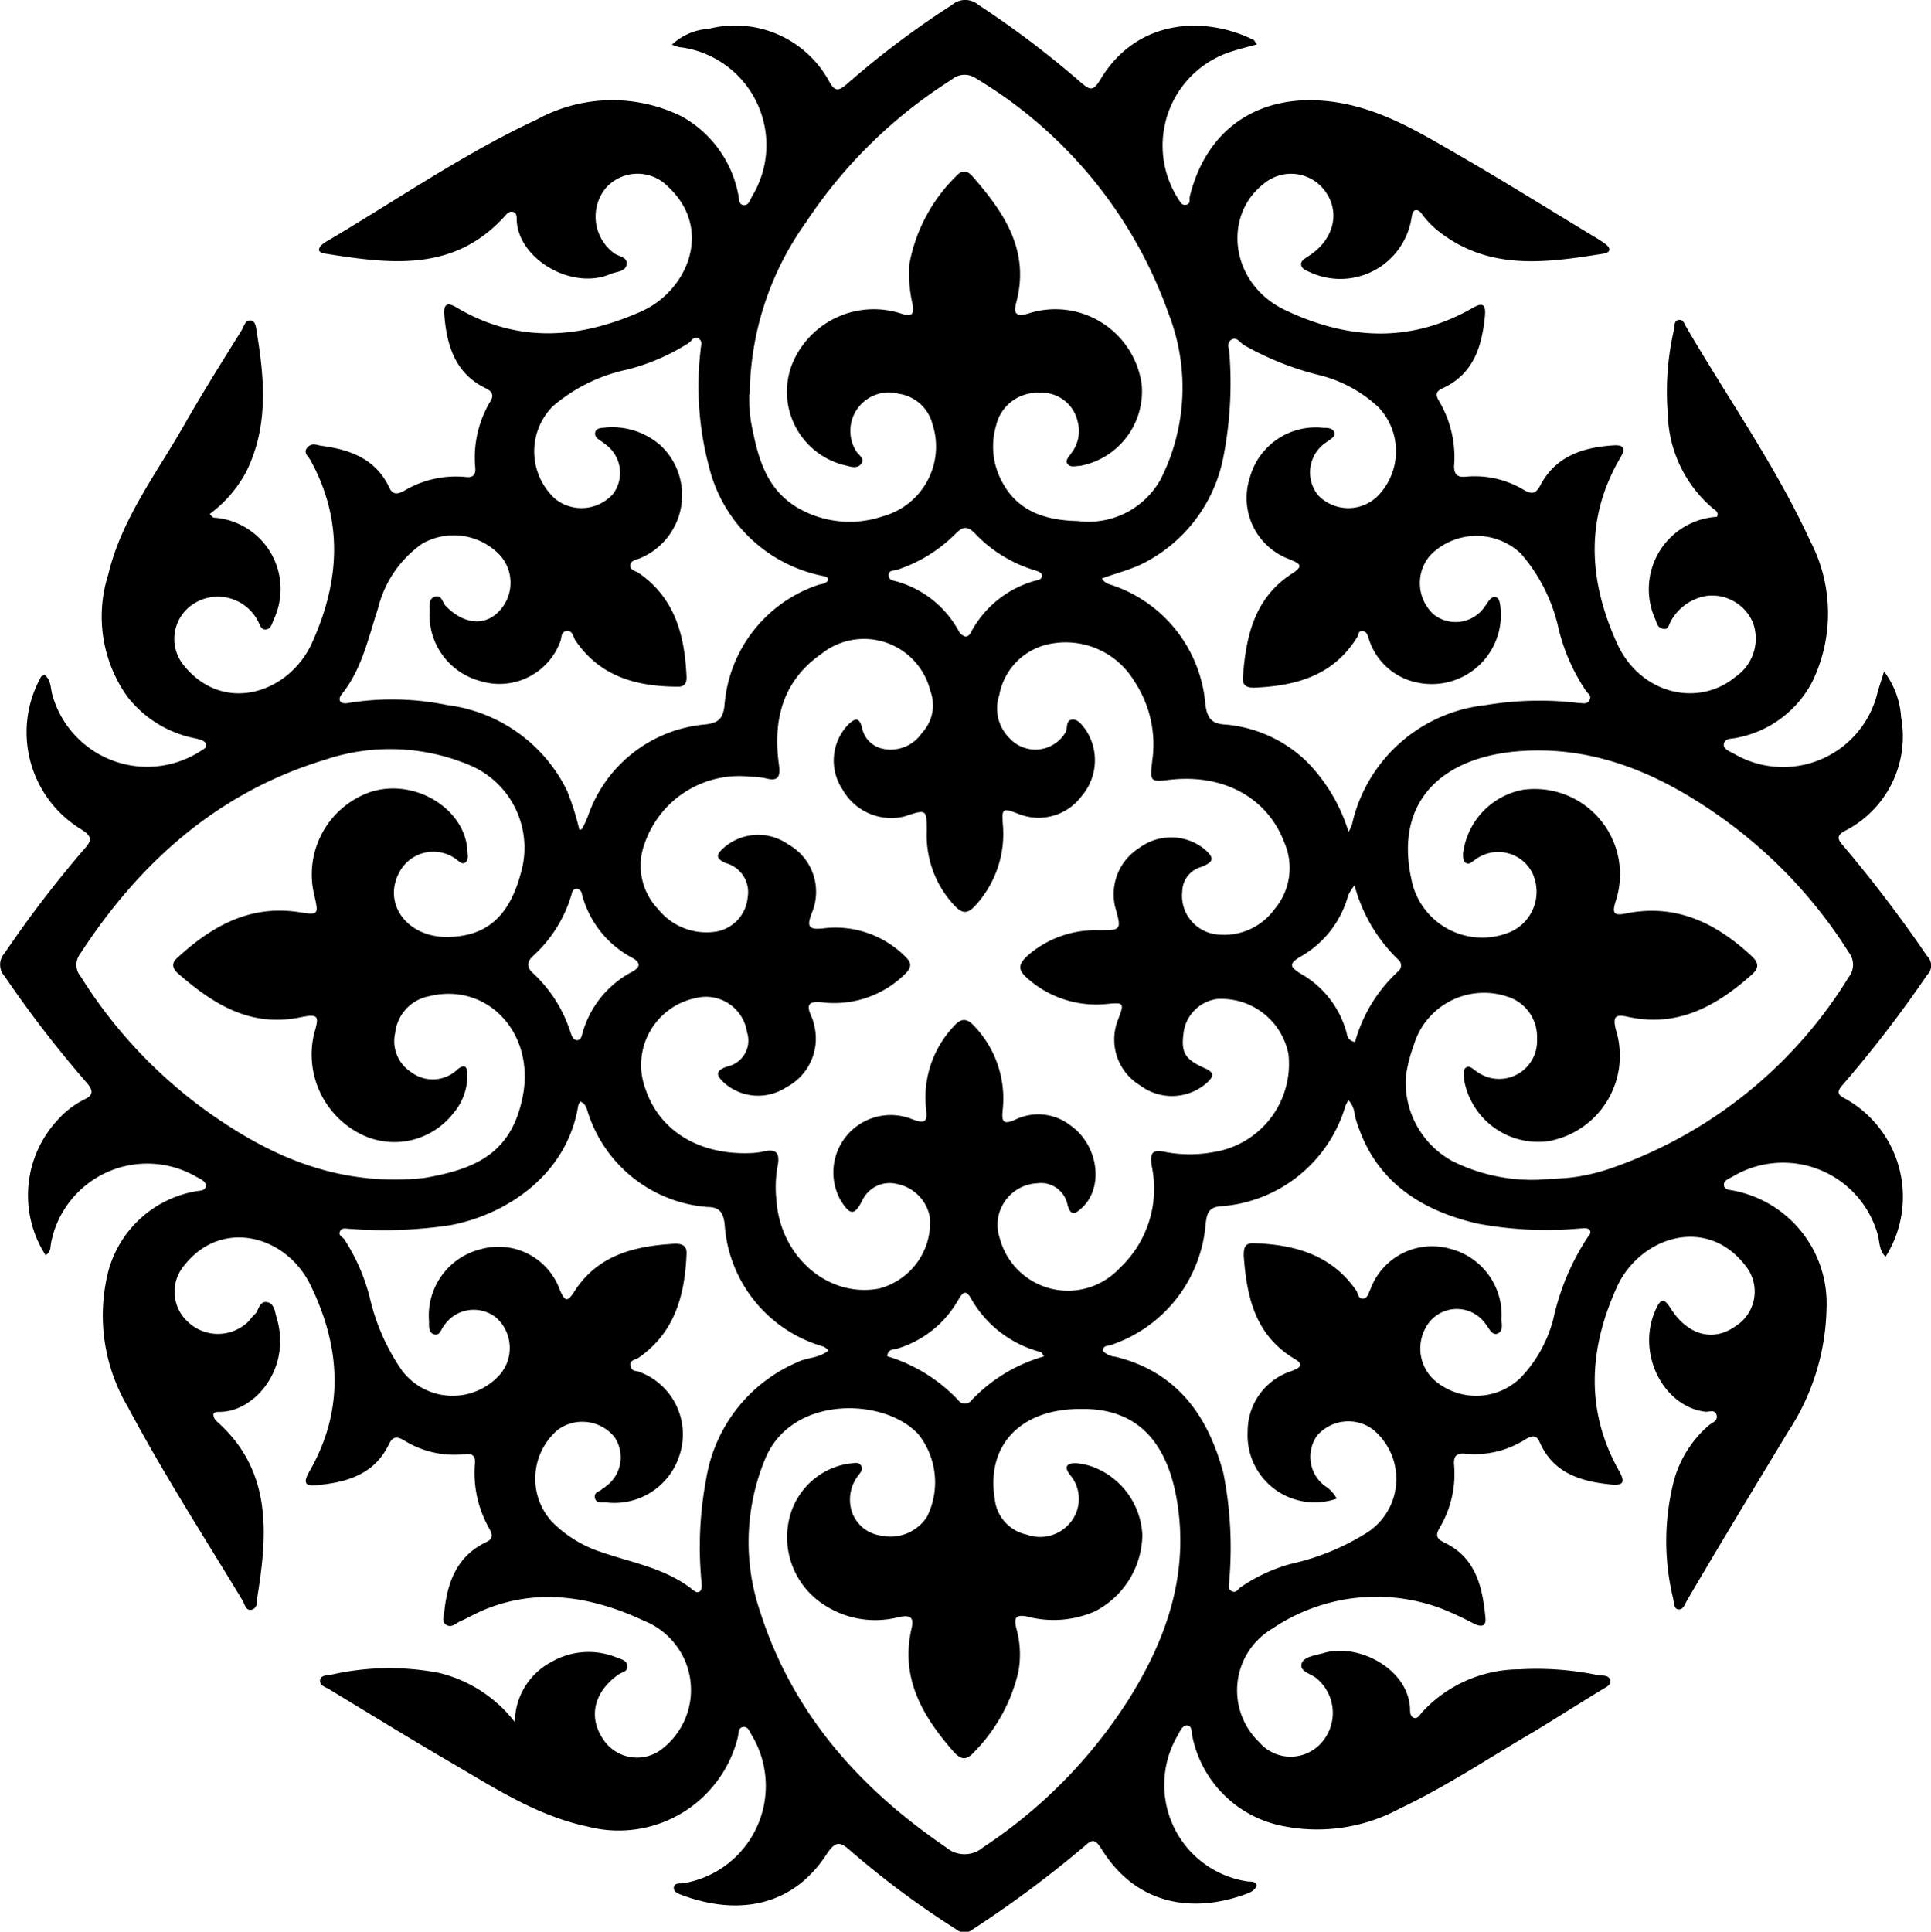 <svg xmlns="http://www.w3.org/2000/svg" viewBox="0 0 113.12 113.15"><g id="Layer_2" data-name="Layer 2"><g id="Layer_1-2" data-name="Layer 1"><path d="M30.16,100.87a4,4,0,0,1,2.14-3.52,4.34,4.34,0,0,1,3.83-.26c.24.1.6.15.62.5s-.32.35-.51.49c-1.43,1-1.79,2.46-.93,3.76a2.37,2.37,0,0,0,3.54.55,4.36,4.36,0,0,0-1.12-7.45c-3-1.41-6.26-2-9.52-.58-.43.19-.85.43-1.28.62-.24.12-.48.38-.78.2s-.15-.52-.12-.79c.18-1.74.75-3.26,2.47-4.07.4-.19.35-.44.17-.77a6.6,6.6,0,0,1-.85-3.82c.05-.5-.19-.6-.62-.55a5.55,5.55,0,0,1-3.53-.81c-.42-.25-.67-.23-.89.23-.87,1.81-2.54,2.25-4.32,2.4-.77.07-.58-.38-.32-.84,2.07-3.61,1.8-7.3.05-10.88-1.41-2.91-5.18-3.94-7.37-1.19A2.38,2.38,0,0,0,11,77.42a2.55,2.55,0,0,0,3.44.09c.19-.16.32-.39.51-.55s.23-.76.68-.69.47.57.57.9c.9,2.93-1.24,5.51-3.3,5.53-.16,0-.37,0-.4.14a.55.55,0,0,0,.18.4c3.27,2.88,3,6.58,2.39,10.33,0,.26,0,.65-.34.72s-.4-.34-.53-.56C11.94,90,9.55,86.28,7.49,82.41a10.52,10.52,0,0,1-1.13-8,6.46,6.46,0,0,1,5.05-4.62c.23-.06.59,0,.64-.29s-.28-.43-.53-.56A5.74,5.74,0,0,0,3,72.76c-.06.27,0,.58-.33.76a6.48,6.48,0,0,1,.69-7.9,5.24,5.24,0,0,1,1.56-1.21c.56-.25.56-.54.15-1A67.14,67.14,0,0,1,.27,57.18a1,1,0,0,1,0-1.35,66.93,66.93,0,0,1,4.65-6.08c.51-.54.46-.79-.19-1.19a6.65,6.65,0,0,1-2.35-8.87c0-.07.14-.11.22-.17.38.29.36.74.45,1.12A5.77,5.77,0,0,0,11.74,44c.15-.11.38-.17.33-.4s-.38-.29-.62-.35a6.64,6.64,0,0,1-4-2.46,8.08,8.08,0,0,1-1.11-7.13c.78-3.28,2.85-5.95,4.48-8.82C11.87,23,13,21.2,14.14,19.37c.14-.23.22-.62.53-.6s.33.43.37.68c.46,2.77.69,5.52-.6,8.15a7.42,7.42,0,0,1-2.16,2.51c.12.11.18.2.25.21a4.19,4.19,0,0,1,3.49,6c-.1.24-.15.52-.45.55s-.35-.31-.47-.51a2.64,2.64,0,0,0-3.75-1,2.44,2.44,0,0,0-.57,3.63c2.36,2.89,6.16,1.58,7.48-1.3,1.63-3.57,1.89-7.16-.07-10.73-.13-.23-.45-.45-.18-.75s.53-.14.8-.1c1.7.22,3.2.76,4,2.46.2.44.51.37.86.18a5.9,5.9,0,0,1,3.62-.81c.41.05.59-.13.55-.55a6.41,6.41,0,0,1,.89-3.89c.2-.34.12-.56-.26-.75-1.79-.86-2.29-2.47-2.44-4.28-.05-.6.12-.81.68-.48,3.58,2.14,7.24,1.87,10.88.24,2.69-1.21,4.22-4.82,1.54-7.3a2.48,2.48,0,0,0-3.69.14A2.66,2.66,0,0,0,36,14.85c.27.18.78.21.71.64s-.59.41-.92.55c-2.28,1-5.45-.88-5.52-3.16,0-.18,0-.42-.22-.47s-.35.1-.48.25c-3,3.32-6.76,2.79-10.55,2.19-.47-.08-.38-.33-.1-.57l.16-.11C23.21,11.74,27.15,9,31.45,7a9.18,9.18,0,0,1,8.47-.19,6.66,6.66,0,0,1,3.33,4.59c.06.22,0,.57.3.61s.38-.27.5-.5a5.78,5.78,0,0,0-4.16-8.74c-.15,0-.29-.08-.53-.15a3.43,3.43,0,0,1,2.15-.93,6.27,6.27,0,0,1,7.08,3.11c.32.56.53.54,1,.14A52.07,52.07,0,0,1,55.78.28a1.18,1.18,0,0,1,1.53,0,55.83,55.83,0,0,1,6,4.54c.53.46.72.55,1.15-.16,2.14-3.58,6.11-3.73,8.94-2.34.07,0,.11.13.23.28-.56.15-1.07.28-1.56.44a5.78,5.78,0,0,0-3.06,8.59c.12.18.22.43.49.36s.16-.31.2-.48c1-4.08,4.19-6.11,8.37-5.55,2.8.38,5.09,1.8,7.43,3.15,2.65,1.53,5.24,3.15,7.85,4.73a7,7,0,0,1,.64.41c.34.24.46.52-.08.61-3.27.52-6.53,1-9.46-1.18a5.09,5.09,0,0,1-1.14-1.13c-.1-.13-.2-.26-.38-.24s-.2.27-.24.44a4.22,4.22,0,0,1-6,3.17c-.21-.09-.43-.18-.47-.41s.26-.39.45-.52c1.56-1,1.9-2.75.79-4a2.47,2.47,0,0,0-3.4-.25c-2.46,1.89-2,5.87,1.2,7.41,3.62,1.73,7.33,2,11-.11.59-.34.79-.23.73.47-.18,1.8-.67,3.41-2.5,4.24-.41.19-.38.41-.19.74a6.44,6.44,0,0,1,.88,3.81c0,.52.23.67.7.62a5.57,5.57,0,0,1,3.43.8c.48.26.69.16.94-.32.93-1.74,2.58-2.22,4.38-2.32.65,0,.51.36.28.75-2.08,3.56-1.83,7.18-.21,10.79,1.31,3,4.75,3.88,7,2a2.71,2.71,0,0,0,1-3.12A2.6,2.6,0,0,0,100,34.9a2.9,2.9,0,0,0-2.1,1.45c-.13.18-.14.56-.48.48s-.35-.32-.45-.56a4.25,4.25,0,0,1,3.61-6c.14-.29-.13-.4-.27-.52A7.49,7.49,0,0,1,97.7,24.2a16.07,16.07,0,0,1,.39-5c0-.18,0-.42.25-.46s.32.19.4.34c2.44,4.2,5.27,8.18,7.3,12.6a9.15,9.15,0,0,1,.14,8.22,6.3,6.3,0,0,1-4.47,3.32c-.27.07-.64,0-.72.33s.35.46.59.6a5.69,5.69,0,0,0,8.4-3.56c.1-.36.22-.71.39-1.26a5,5,0,0,1,1,2.69,6.21,6.21,0,0,1-3.3,6.65c-.51.28-.42.5-.1.86A79.07,79.07,0,0,1,112.89,56a.77.77,0,0,1,0,1.11,70.51,70.51,0,0,1-4.95,6.44c-.51.56-.06.67.29.88a6.58,6.58,0,0,1,2.23,9.18c-.39-.36-.34-.87-.46-1.29a5.76,5.76,0,0,0-8.52-3.39c-.21.12-.52.21-.49.5s.38.26.61.32A6.73,6.73,0,0,1,107,76.64a13.61,13.61,0,0,1-2.25,7.22c-2,3.31-4,6.6-5.93,9.9-.12.21-.21.53-.49.51s-.26-.39-.31-.62a14.22,14.22,0,0,1,.06-7,6.61,6.61,0,0,1,2-3.14c.21-.18.58-.28.48-.63s-.44-.16-.68-.19c-2.5-.32-4.13-3.58-2.79-6.18.29-.57.53-.26.78.13,1,1.58,2.51,2,3.86,1a2.39,2.39,0,0,0,.53-3.49c-2.29-3-6.21-1.69-7.54,1.24-1.63,3.59-1.88,7.22.14,10.79.38.68.2.84-.51.77-1.77-.18-3.35-.66-4.15-2.47-.2-.47-.5-.37-.84-.17a5.52,5.52,0,0,1-3.52.84c-.5-.05-.7.13-.66.64a6.17,6.17,0,0,1-.85,3.71c-.25.43-.18.63.29.86,1.84.88,2.23,2.6,2.4,4.41.05.55-.3.52-.69.33a18.36,18.36,0,0,0-2-.92,10.87,10.87,0,0,0-9.77,1.2,4.2,4.2,0,0,0-.79,6.67,2.41,2.41,0,0,0,3.67,0,2.63,2.63,0,0,0-.29-3.72c-.32-.29-1-.4-.91-.85s.86-.52,1.36-.67c1.89-.55,4.85.86,5,3.23,0,.22,0,.49.22.58s.36-.18.5-.34A7.78,7.78,0,0,1,89,97.78a17.67,17.67,0,0,1,4.7.36c.23,0,.57,0,.63.28s-.24.4-.45.53c-1.35.82-2.68,1.67-4,2.47-2.61,1.52-5.13,3.21-7.87,4.51a10.17,10.17,0,0,1-7,1,6.72,6.72,0,0,1-5.16-5.22c-.06-.23,0-.59-.27-.64s-.43.27-.56.53a5.72,5.72,0,0,0,4.1,8.61c.18,0,.44,0,.48.19s-.26.41-.47.49c-3.29,1.26-6.59.66-8.6-2.58-.35-.55-.51-.63-1-.17A64.59,64.59,0,0,1,57,113a.76.76,0,0,1-1,0,51.66,51.66,0,0,1-6.14-4.56c-.62-.55-.89-.67-1.45.19-2,3.07-5.22,3.6-8.52,2.35-.19-.07-.46-.19-.41-.45s.36-.19.56-.22a5.78,5.78,0,0,0,4-8.67c-.13-.21-.21-.52-.51-.48s-.25.38-.31.61A7.19,7.19,0,0,1,34.46,107c-3-.63-5.5-2.28-8.08-3.78-2.4-1.4-4.76-2.86-7.13-4.29-.22-.13-.53-.2-.5-.51s.43-.28.68-.33a15.32,15.32,0,0,1,6.29-.1A8,8,0,0,1,30.16,100.87Zm14-33.34a4,4,0,0,0,.47-.06c.81-.21,1.1,0,.91.9a7,7,0,0,0-.06,1.89c.21,3.32,3,5.77,6,5.22a4,4,0,0,0,3-4.12,2.42,2.42,0,0,0-1.89-2,1.78,1.78,0,0,0-2.07.94c-.46.91-.71.91-1.28,0a3.36,3.36,0,0,1,4.18-4.75c.73.27.93.23.83-.61a6.07,6.07,0,0,1,1.59-4.79c.49-.57.82-.51,1.28,0A6.15,6.15,0,0,1,58.74,65c-.07.66,0,.91.72.59a3.08,3.08,0,0,1,3.3.37c1.56,1.13,1.91,3.53.67,4.74-.35.33-.7.65-.9-.16a1.59,1.59,0,0,0-1.78-1.23,2.44,2.44,0,0,0-2.18,3.23,4.13,4.13,0,0,0,7,1.76,6.38,6.38,0,0,0,1.9-6c-.11-.75,0-1,.81-.82a7.7,7.7,0,0,0,2.83,0,5.23,5.23,0,0,0,4.37-5.73,4,4,0,0,0-4.23-3.23,2.3,2.3,0,0,0-1.9,1.86c-.18,1.23,0,1.65,1.25,2.2.66.29.41.56.06.88a3.09,3.09,0,0,1-3.85.13,3.14,3.14,0,0,1-1.35-3.77c.43-1.13.43-1.11-.77-1a6.06,6.06,0,0,1-4.53-1.54c-.56-.5-.48-.8,0-1.27a6,6,0,0,1,4.16-1.52c1.39,0,1.39,0,1-1.39a3.21,3.21,0,0,1,1.43-3.44,3.12,3.12,0,0,1,3.71,0c.71.57.7.82-.12,1.13a1.51,1.51,0,0,0-1.08,1.4,2.28,2.28,0,0,0,2,2.54,3.65,3.65,0,0,0,3.4-1.47,3.74,3.74,0,0,0,.57-3.93c-1-2.63-3.58-4-6.66-3.66-1.2.14-1.21.14-1.07-1.11a6.69,6.69,0,0,0-1.07-4.69,4.69,4.69,0,0,0-4.89-2.16,3.73,3.73,0,0,0-3,3,2.45,2.45,0,0,0,.61,2.54,2.05,2.05,0,0,0,3.29-.39c.1-.25,0-.66.35-.71s.6.32.8.58a3.22,3.22,0,0,1-.21,3.88,3.15,3.15,0,0,1-3.62,1.1c-1.07-.42-1.09-.4-1,.74a6.21,6.21,0,0,1-1.63,4.6c-.47.51-.77.46-1.21,0a6,6,0,0,1-1.63-4.32c0-1.34,0-1.34-1.3-.91a3.27,3.27,0,0,1-3.63-1.57,3.05,3.05,0,0,1,.35-3.83c.37-.34.61-.43.78.17a1.56,1.56,0,0,0,1.24,1.27A2.2,2.2,0,0,0,54,42.94a2.37,2.37,0,0,0,.5-2.47,4,4,0,0,0-6.37-2.18c-2.29,1.59-2.86,3.89-2.5,6.5.1.7-.05,1-.77.8a5,5,0,0,0-.94-.1,5.86,5.86,0,0,0-6.15,3.9,3.69,3.69,0,0,0,.79,3.87A3.63,3.63,0,0,0,42,54.56a2.24,2.24,0,0,0,1.8-2,1.76,1.76,0,0,0-1.27-2c-.66-.28-.56-.53-.11-.92a3.06,3.06,0,0,1,3.77-.17,3.18,3.18,0,0,1,1.37,4c-.31.8-.2,1,.66.91A5.78,5.78,0,0,1,53,56c.44.41.41.67,0,1.07a5.91,5.91,0,0,1-4.86,1.64c-.82-.08-.9.18-.61.82a2.6,2.6,0,0,1,.17.54,3.21,3.21,0,0,1-1.63,3.61,3,3,0,0,1-3.61-.22c-.49-.44-.63-.74.18-1a1.55,1.55,0,0,0,1.12-2,2.43,2.43,0,0,0-3-2,4,4,0,0,0-2.95,5.32C38.65,66.3,41.07,67.73,44.2,67.53Zm46,1.57c.75-.06,1.51-.06,2.26-.18a11.78,11.78,0,0,0,2.1-.54,26.56,26.56,0,0,0,13.78-11.15,1.17,1.17,0,0,0,0-1.45A28.06,28.06,0,0,0,101,48c-3.59-2.59-7.48-4.34-12-4s-7.3,2.94-6.33,7.45a4.23,4.23,0,0,0,5.73,3.17,2.57,2.57,0,0,0,1.34-3.54,2.24,2.24,0,0,0-3.34-.71c-.16.09-.29.28-.5.19s-.19-.37-.19-.58a4.34,4.34,0,0,1,3.51-3.72,5,5,0,0,1,5.43,6.52c-.19.63-.19.89.58.73,2.94-.6,5.3.55,7.39,2.5.41.38.44.69,0,1.08-2.09,1.86-4.37,3.12-7.3,2.46-.69-.15-.85,0-.66.77a5.08,5.08,0,0,1-4,6.53,4.41,4.41,0,0,1-4.89-3.59c0-.25-.11-.55.1-.72s.43.1.63.22a2.22,2.22,0,0,0,3.54-1.9,2.47,2.47,0,0,0-1.79-2.5,4.29,4.29,0,0,0-5.42,2.83A9.53,9.53,0,0,0,82.36,63a5.26,5.26,0,0,0,2.7,5A10.46,10.46,0,0,0,90.19,69.1Zm-46.27-46a10.05,10.05,0,0,0,.1,1.59c.37,1.94.8,3.85,2.65,5a6.06,6.06,0,0,0,5.11.54,4.23,4.23,0,0,0,2.87-5.4,2.39,2.39,0,0,0-2-1.77,2.25,2.25,0,0,0-2.49,3.33c.14.25.57.47.31.79s-.66.13-1,.06a4.43,4.43,0,0,1-2.91-6.2,5.17,5.17,0,0,1,6.3-2.66c.62.18.73,0,.63-.55a8.07,8.07,0,0,1-.19-2.35,9.66,9.66,0,0,1,2.76-5.18c.38-.42.7-.27,1,.1,1.83,2.1,3.31,4.32,2.5,7.33-.15.57-.07.87.72.63a5.11,5.11,0,0,1,6.63,4.14,4.44,4.44,0,0,1-3.62,4.79c-.25,0-.55.11-.72-.11s.1-.44.22-.64a2.1,2.1,0,0,0,.36-1.88,2.14,2.14,0,0,0-2.24-1.65,2.47,2.47,0,0,0-2.52,1.89,4.33,4.33,0,0,0,.29,3.22c.93,1.86,2.62,2.36,4.5,2.4A4.83,4.83,0,0,0,68,28.06a11.9,11.9,0,0,0,.47-9.65A26.29,26.29,0,0,0,57.19,4.6a1.17,1.17,0,0,0-1.45.07A28.36,28.36,0,0,0,47.23,13,17.57,17.57,0,0,0,43.92,23.12ZM23,69.09A15.82,15.82,0,0,0,24.84,69c3.13-.53,5.17-1.51,5.8-4.87.67-3.67-2.12-6.6-5.49-5.78a2.46,2.46,0,0,0-2,2.15,2.16,2.16,0,0,0,.95,2.31,2.09,2.09,0,0,0,2.7-.17c.53-.43.57,0,.58.34a3.43,3.43,0,0,1-.85,2.26A4.38,4.38,0,0,1,21,66.36a5.22,5.22,0,0,1-2.59-5.85c.3-1,.25-1.14-.82-.92-2.93.6-5.11-.78-7.17-2.58-.3-.27-.4-.57-.06-.88,2-1.85,4.25-3.15,7.16-2.7,1.15.18,1.15.14.89-1a5.11,5.11,0,0,1,3.18-6c2.56-.92,5.61.85,5.79,3.36,0,.25.1.54-.11.72s-.43-.12-.63-.24a2.25,2.25,0,0,0-3.24.81c-1,1.84.43,3.78,2.71,3.8s3.72-1.1,4.42-3.81a5.25,5.25,0,0,0-2.92-6.21,12,12,0,0,0-8.6-.35c-6.26,1.91-10.83,6-14.34,11.4a1.05,1.05,0,0,0,.06,1.29,28.08,28.08,0,0,0,7.39,7.89C15.34,67.39,18.8,69.06,23,69.09ZM63.27,82.53c-3.51,0-5.5,2.15-5,5.24a2.38,2.38,0,0,0,1.88,2.12,2.29,2.29,0,0,0,2.57-.73,2.18,2.18,0,0,0-.06-2.8c-.38-.51-.08-.68.41-.65a3.69,3.69,0,0,1,.92.2,4.49,4.49,0,0,1,2.93,4,5.12,5.12,0,0,1-2.81,4.49,6.06,6.06,0,0,1-3.89.3c-.8-.18-.81.13-.68.69a5.64,5.64,0,0,1,.12,2.52,9.9,9.9,0,0,1-2.55,4.67c-.49.55-.8.53-1.27,0-1.81-2.07-3.11-4.3-2.44-7.2.15-.65-.06-.8-.75-.66A5.47,5.47,0,0,1,48,93.81a4.7,4.7,0,0,1-1.76-4.87,4.24,4.24,0,0,1,3.48-3.21c.25,0,.53-.14.71.1s-.06.46-.2.66a2.29,2.29,0,0,0-.41,1.7,2.07,2.07,0,0,0,1.76,1.75,2.55,2.55,0,0,0,2.72-1.09,4.53,4.53,0,0,0-.47-4.8c-1.94-2.19-7.43-2.38-9,1.39a12.7,12.7,0,0,0-.29,9c1.9,5.92,5.8,10.3,10.87,13.76a1.67,1.67,0,0,0,2.19,0,29,29,0,0,0,8.5-8.63c2.19-3.48,3.51-7.21,2.89-11.4C68.5,84.84,66.91,82.45,63.27,82.53ZM48.54,79.1a1.43,1.43,0,0,0-.29-.22,8,8,0,0,1-5.8-7.18c-.08-.69-.32-1-1-1a8,8,0,0,1-7-5.51c-.08-.24-.13-.55-.46-.67a.81.81,0,0,0-.12.25c-.67,4.13-4.33,6.42-7.52,7a26,26,0,0,1-5.84.21c-.22,0-.47-.1-.59.14s.13.32.24.46A11.4,11.4,0,0,1,21.66,76a12.37,12.37,0,0,0,1.84,4.21,3.71,3.71,0,0,0,5.65.45,2.39,2.39,0,0,0-.06-3.46,2.1,2.1,0,0,0-3.08.45c-.17.19-.23.61-.58.51s-.29-.52-.3-.82a4,4,0,0,1,3-4.16,3.82,3.82,0,0,1,4.67,2.39c.3.68.44.71.85.07,1.38-2.15,3.56-2.66,5.9-2.79.4,0,.68.1.67.57-.1,2.42-.67,4.62-2.81,6.11-.18.13-.55.12-.47.48s.32.26.52.35a3.9,3.9,0,0,1,2.35,4.87A4,4,0,0,1,35.49,88c-.24,0-.57.06-.64-.26s.22-.35.39-.49.16-.1.23-.17A2.11,2.11,0,0,0,36,84.18a2.43,2.43,0,0,0-3.31-.44,3.75,3.75,0,0,0-.37,5.38,7.2,7.2,0,0,0,2.95,1.81c1.81.62,3.74.94,5.3,2.18.12.09.26.22.42.11s.11-.39.1-.6a21.39,21.39,0,0,1,.28-6,9,9,0,0,1,5.37-6.84C47.26,79.51,47.94,79.58,48.54,79.1Zm29.77,8.68a3.93,3.93,0,0,1-5.22-3.94,3.7,3.7,0,0,1,2.54-3.52c.38-.15.87-.33.23-.71-2.33-1.38-2.83-3.64-3-6.06,0-.44.05-.75.59-.73,2.4.08,4.55.68,6,2.77.12.17.11.49.39.48s.33-.34.44-.55a3.85,3.85,0,0,1,4.68-2.37,4,4,0,0,1,3,4.1c0,.3.12.71-.22.86s-.52-.34-.72-.57a2.06,2.06,0,0,0-3.49.21A2.5,2.5,0,0,0,84.22,81a3.73,3.73,0,0,0,4.92-.36A7.82,7.82,0,0,0,91,77.24a14.32,14.32,0,0,1,2-4.76c.09-.12.23-.24.14-.41s-.39-.12-.6-.11a22.07,22.07,0,0,1-6-.29C83,70.84,80.36,69,79.36,65.32a1.37,1.37,0,0,0-.37-.88,3.53,3.53,0,0,0-.17.33,8.22,8.22,0,0,1-7.36,5.89c-.7.07-.76.49-.83,1a8.17,8.17,0,0,1-5.54,7.12c-.19.08-.46,0-.49.34a1.12,1.12,0,0,0,.74.35c3.61.89,5.43,3.45,6.33,6.83a22.55,22.55,0,0,1,.34,6.3c0,.21-.12.47.14.6s.35-.09.49-.2a9.69,9.69,0,0,1,3-1.4,14.06,14.06,0,0,0,4.43-1.82,3.74,3.74,0,0,0,.33-6.07,2.42,2.42,0,0,0-3.25.39,2.14,2.14,0,0,0,.48,2.95A2,2,0,0,1,78.31,87.78ZM48.52,33.94c-.07-.2-.24-.18-.39-.22a8.6,8.6,0,0,1-6.59-6.36,18.32,18.32,0,0,1-.5-6.84c0-.25.16-.53-.12-.69s-.4.13-.56.25a12.34,12.34,0,0,1-3.63,1.57,9.8,9.8,0,0,0-4.35,2.15,3.76,3.76,0,0,0,.13,5.41,2.47,2.47,0,0,0,3.41-.29A2.06,2.06,0,0,0,35.43,26a3.3,3.3,0,0,0-.3-.22c-.17-.11-.31-.25-.26-.46s.26-.25.45-.26a4.28,4.28,0,0,1,3.42,1.07,4,4,0,0,1-1.23,6.56c-.22.1-.55.12-.59.41s.32.34.51.47c2.14,1.49,2.69,3.7,2.79,6.12,0,.34-.14.54-.5.53-2.4,0-4.56-.58-6-2.69-.15-.21-.17-.63-.53-.57s-.27.4-.37.62a3.8,3.8,0,0,1-4.72,2.3,4,4,0,0,1-2.93-4.12c0-.29-.08-.69.31-.81s.43.31.6.51c.94,1,2.13,1.25,3,.49a2.41,2.41,0,0,0,.18-3.46,3.73,3.73,0,0,0-4.52-.65,6.52,6.52,0,0,0-2.6,3.81c-.57,1.73-.94,3.54-2.11,5-.33.41,0,.61.35.53a16.09,16.09,0,0,1,5.83.12,9.07,9.07,0,0,1,7,5,15.55,15.55,0,0,1,.73,2.31c.09,0,.17-.07.19-.11.11-.23.22-.46.31-.69a8,8,0,0,1,6.91-5.38c.73-.09,1-.34,1.09-1.09a8.09,8.09,0,0,1,5.46-7.07C48.12,34.18,48.42,34.23,48.52,33.94ZM79,48.73a2.81,2.81,0,0,0,.2-.43,9,9,0,0,1,7.84-7,19.22,19.22,0,0,1,5.46-.12c.22,0,.46.09.6-.15s0-.35-.15-.5a11.29,11.29,0,0,1-1.64-3.68,9.94,9.94,0,0,0-2.22-4.43,3.79,3.79,0,0,0-5.28.08A2.48,2.48,0,0,0,84,36a2.07,2.07,0,0,0,3-.5c.06-.07.11-.16.16-.23s.22-.34.44-.3.26.31.29.53A4.05,4.05,0,0,1,83.13,40a3.75,3.75,0,0,1-2.93-2.54c-.07-.19-.1-.46-.37-.49s-.23.18-.3.31c-1.39,2.29-3.6,2.9-6.07,3-.41,0-.68-.11-.65-.59.17-2.4.67-4.66,2.86-6.08.79-.5.41-.61-.12-.85A3.82,3.82,0,0,1,73.21,28a4,4,0,0,1,4.3-2.94c.24,0,.56,0,.65.26s-.21.4-.41.55A2.12,2.12,0,0,0,77.21,29a2.45,2.45,0,0,0,3.55,0,3.75,3.75,0,0,0,0-5.14A7.84,7.84,0,0,0,77.4,22a17.35,17.35,0,0,1-4.55-1.8c-.22-.15-.42-.5-.72-.3s-.12.53-.11.8a22.58,22.58,0,0,1-.34,6,8.86,8.86,0,0,1-4.86,6.37c-.72.33-1.5.53-2.27.81.2.33.47.34.7.43a8.06,8.06,0,0,1,5.36,6.94c.11.83.37,1.15,1.19,1.19a7.8,7.8,0,0,1,4.73,2.15A10,10,0,0,1,79,48.73ZM56.54,37.28c.25,0,.3-.18.39-.34A6.12,6.12,0,0,1,60.69,34c.15,0,.34-.09.35-.27s-.22-.27-.4-.32a8,8,0,0,1-3.51-2.15c-.5-.51-.76-.4-1.2.05a8.64,8.64,0,0,1-3.36,2.06c-.2.07-.5,0-.51.31s.27.32.48.38a6,6,0,0,1,3.6,2.86A.66.66,0,0,0,56.54,37.28Zm4.62,42.17c-.11-.16-.14-.24-.18-.25A6.6,6.6,0,0,1,56.85,76c-.32-.55-.53-.16-.72.15A6.13,6.13,0,0,1,52.55,79c-.22.06-.52,0-.58.44A9.5,9.5,0,0,1,56.12,82a.49.49,0,0,0,.81,0A9.4,9.4,0,0,1,61.16,79.45ZM33.78,60.93c.21,0,.27-.15.31-.3a5.84,5.84,0,0,1,3-3.74c.45-.27.4-.51,0-.76a5.88,5.88,0,0,1-3-3.75.35.35,0,0,0-.3-.32c-.2,0-.27.15-.3.3A7.82,7.82,0,0,1,31.22,56c-.38.36-.36.67,0,1a8,8,0,0,1,2.17,3.38C33.49,60.64,33.52,60.87,33.78,60.93Zm45.57-9.07a3.16,3.16,0,0,0-.37.58,5.9,5.9,0,0,1-2.84,3.62c-.65.4-.55.58,0,.94a5.67,5.67,0,0,1,2.76,3.55.53.53,0,0,0,.48.48,8.82,8.82,0,0,1,2.5-4.11.45.45,0,0,0,0-.74A9.42,9.42,0,0,1,79.35,51.86Z"/></g></g></svg>